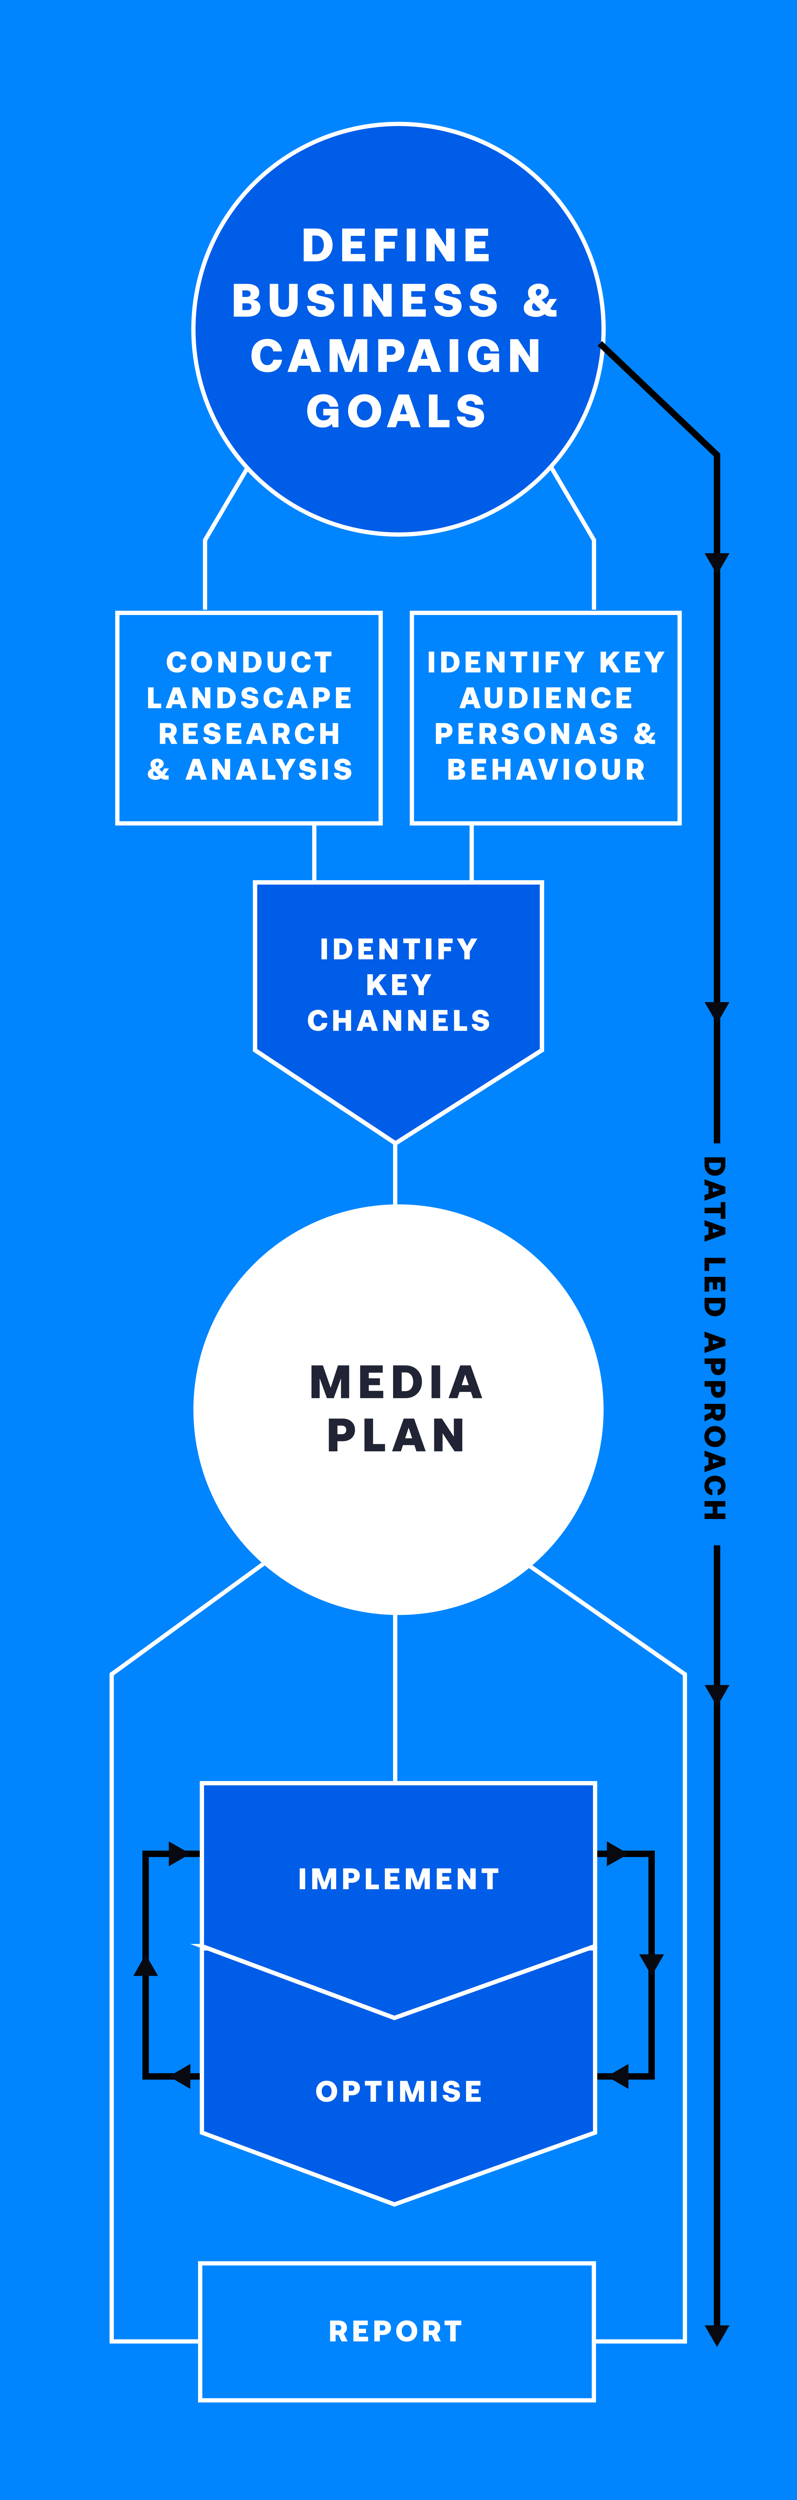 <?xml version="1.0" encoding="UTF-8"?> <svg xmlns="http://www.w3.org/2000/svg" viewBox="0 0 375 1175.12"><g id="backgrouns"><path id="BG" d="m0,0h375v1175.12H0V0Z" style="fill: #0085ff;"></path></g><g id="Mobile"><line x1="185.94" y1="536.23" x2="185.94" y2="838.17" style="fill: none; stroke: #fff; stroke-miterlimit: 10; stroke-width: 2px;"></line><line x1="221.93" y1="387.03" x2="221.93" y2="413.76" style="fill: none; stroke: #fff; stroke-miterlimit: 10; stroke-width: 2px;"></line><line x1="147.88" y1="387.03" x2="147.88" y2="413.76" style="fill: none; stroke: #fff; stroke-miterlimit: 10; stroke-width: 2px;"></line><g id="Path_24-4" data-name="Path 24-4"><path d="m120,493.63v-78.86h135v78.85l-68.91,43.81-66.09-43.8Z" style="fill: rgba(0, 68, 216, .6); stroke: #fff; stroke-miterlimit: 10; stroke-width: 2px;"></path><path d="m254,415.76H121v77.33l65.11,43.14,67.89-43.17v-77.3m2-2v80.4l-69.92,44.45-67.08-44.45v-80.4h137Z" style="fill: #fff;"></path></g><g><path d="m151.26,441.13h2.58v9.8h-2.58v-9.8Z" style="fill: #fff;"></path><path d="m157.13,441.13h3.68c.97,0,1.83.21,2.58.63s1.33,1,1.75,1.74c.42.74.62,1.58.62,2.53s-.21,1.78-.62,2.53-1,1.32-1.75,1.74-1.61.63-2.58.63h-3.68v-9.8Zm3.68,7.7c.74,0,1.31-.26,1.71-.77.41-.51.61-1.19.61-2.03s-.2-1.52-.61-2.03c-.41-.51-.98-.77-1.71-.77h-1.11v5.6h1.11Z" style="fill: #fff;"></path><path d="m168.65,441.13h6.76v2.18h-4.19v1.68h3.35v2.04h-3.35v1.71h4.34v2.18h-6.92v-9.8Z" style="fill: #fff;"></path><path d="m178.5,450.93v-9.8h2.34l3.57,5.42v-5.42h2.54v9.8h-2.34l-3.57-5.42v5.42h-2.54Z" style="fill: #fff;"></path><path d="m189.75,441.13h7.87v2.18h-2.65v7.62h-2.58v-7.62h-2.64v-2.18Z" style="fill: #fff;"></path><path d="m200.41,441.13h2.58v9.8h-2.58v-9.8Z" style="fill: #fff;"></path><path d="m206.28,441.13h6.68v2.18h-4.1v1.76h3.35v2.04h-3.35v3.81h-2.58v-9.8Z" style="fill: #fff;"></path><path d="m214.92,441.13h3.01l1.82,3.57,1.97-3.57h2.86l-3.54,6.16v3.64h-2.58v-3.64l-3.54-6.16Z" style="fill: #fff;"></path><path d="m172.86,457.94h2.58v3.78l3.37-3.78h3.12l-3.6,3.99,3.82,5.8h-3.11l-2.52-3.81-1.09,1.22v2.59h-2.58v-9.79Z" style="fill: #fff;"></path><path d="m184.51,457.93h6.76v2.18h-4.19v1.68h3.35v2.04h-3.35v1.71h4.34v2.18h-6.92v-9.8Z" style="fill: #fff;"></path><path d="m193.32,457.93h3.01l1.82,3.57,1.97-3.57h2.86l-3.54,6.16v3.64h-2.58v-3.64l-3.54-6.16Z" style="fill: #fff;"></path><path d="m145.46,476.99c.39-.75.95-1.33,1.69-1.74.73-.41,1.6-.62,2.6-.62.79,0,1.5.16,2.13.48.62.32,1.12.76,1.5,1.32.37.56.59,1.21.64,1.94h-2.58c-.09-.49-.3-.88-.62-1.17-.32-.29-.72-.44-1.21-.44-.66,0-1.18.26-1.55.78-.37.52-.55,1.21-.55,2.07s.19,1.55.55,2.07c.37.52.88.78,1.55.78.49,0,.89-.15,1.21-.44.32-.29.53-.68.62-1.17h2.58c-.05.73-.27,1.37-.64,1.94-.38.56-.87,1.01-1.5,1.32-.63.32-1.34.48-2.13.48-1,0-1.86-.21-2.6-.62-.73-.41-1.29-.99-1.69-1.74-.39-.75-.59-1.62-.59-2.63s.2-1.89.59-2.63Z" style="fill: #fff;"></path><path d="m156.78,474.73h2.58v3.77h3.26v-3.77h2.57v9.8h-2.57v-3.85h-3.26v3.85h-2.58v-9.8Z" style="fill: #fff;"></path><path d="m167.72,484.53l3.5-9.8h3.11l3.47,9.8h-2.77l-.62-1.86h-3.42l-.6,1.86h-2.67Zm3.93-3.89h2.09l-1.05-3.18-1.04,3.18Z" style="fill: #fff;"></path><path d="m180.32,484.53v-9.8h2.34l3.57,5.42v-5.42h2.53v9.8h-2.34l-3.57-5.42v5.42h-2.53Z" style="fill: #fff;"></path><path d="m192.05,484.53v-9.8h2.34l3.57,5.42v-5.42h2.53v9.8h-2.34l-3.57-5.42v5.42h-2.53Z" style="fill: #fff;"></path><path d="m203.78,474.73h6.76v2.18h-4.19v1.68h3.35v2.04h-3.35v1.71h4.34v2.18h-6.92v-9.8Z" style="fill: #fff;"></path><path d="m213.64,484.53v-9.8h2.58v7.62h3.58v2.18h-6.16Z" style="fill: #fff;"></path><path d="m224.5,481.35c.03.38.19.69.49.93.3.24.71.36,1.22.36.41,0,.74-.08.99-.24s.38-.39.38-.7c0-.2-.07-.35-.21-.46-.14-.11-.36-.21-.65-.29-.29-.08-.78-.19-1.45-.33-.65-.14-1.2-.31-1.62-.5s-.78-.48-1.04-.87c-.26-.39-.39-.9-.39-1.55,0-.58.17-1.1.5-1.57.33-.47.79-.83,1.37-1.1.58-.27,1.23-.4,1.95-.4s1.4.14,1.99.41c.59.27,1.06.65,1.4,1.13.34.48.51,1.02.51,1.6h-2.51c-.03-.35-.16-.62-.41-.83-.24-.21-.57-.31-.99-.31-.37,0-.66.07-.89.22s-.34.37-.34.66c0,.2.07.35.2.46.13.11.35.2.64.28.29.08.76.18,1.41.31.66.13,1.21.29,1.65.48.44.19.79.47,1.06.84.27.37.4.87.4,1.5s-.17,1.16-.52,1.65-.82.88-1.44,1.16c-.61.28-1.29.42-2.05.42s-1.49-.14-2.13-.43c-.63-.29-1.13-.69-1.5-1.19-.37-.5-.55-1.07-.55-1.69l2.51.06Z" style="fill: #fff;"></path></g><g><g id="Component_15_7" data-name="Component 15 7"><g id="Ellipse_1" data-name="Ellipse 1"><g><circle cx="187.5" cy="154.75" r="96.5" style="fill: #0044d8; opacity: .6;"></circle><circle cx="187.5" cy="154.75" r="96.5" style="fill: none; stroke: #fff; stroke-miterlimit: 10; stroke-width: 2px;"></circle></g></g></g><g><path d="m142.9,107.43h5.79c1.53,0,2.88.33,4.06.99,1.18.66,2.1,1.57,2.75,2.74s.98,2.49.98,3.97-.33,2.81-.98,3.97-1.57,2.08-2.75,2.74c-1.18.66-2.53.99-4.06.99h-5.79v-15.4Zm5.79,12.1c1.16,0,2.06-.4,2.7-1.21.64-.81.96-1.87.96-3.19s-.32-2.38-.96-3.19c-.64-.81-1.54-1.21-2.7-1.21h-1.74v8.8h1.74Z" style="fill: #fff;"></path><path d="m161,107.43h10.63v3.43h-6.58v2.64h5.26v3.21h-5.26v2.68h6.82v3.43h-10.87v-15.4Z" style="fill: #fff;"></path><path d="m176.49,107.43h10.49v3.43h-6.45v2.77h5.26v3.21h-5.26v5.98h-4.05v-15.4Z" style="fill: #fff;"></path><path d="m191.38,107.43h4.05v15.4h-4.05v-15.4Z" style="fill: #fff;"></path><path d="m200.6,122.83v-15.4h3.67l5.61,8.51v-8.51h3.98v15.4h-3.67l-5.61-8.51v8.51h-3.98Z" style="fill: #fff;"></path><path d="m219.04,107.43h10.63v3.43h-6.58v2.64h5.26v3.21h-5.26v2.68h6.82v3.43h-10.87v-15.4Z" style="fill: #fff;"></path><path d="m116.09,133.43c1.86,0,3.31.35,4.35,1.06,1.03.7,1.55,1.71,1.55,3.01,0,.98-.28,1.76-.84,2.34-.56.58-1.33.94-2.33,1.09,1.17.13,2.08.49,2.72,1.07.64.58.96,1.4.96,2.45,0,1.35-.53,2.42-1.59,3.2-1.06.78-2.56,1.18-4.48,1.18h-6.42v-15.4h6.09Zm-2.05,6.14h2.11c.56,0,.99-.14,1.31-.42.32-.28.47-.65.47-1.12s-.16-.84-.47-1.12-.75-.42-1.31-.42h-2.11v3.08Zm0,6.18h2.42c.59,0,1.04-.14,1.38-.42.33-.28.5-.67.5-1.17s-.17-.89-.5-1.17c-.33-.28-.79-.42-1.38-.42h-2.42v3.17Z" style="fill: #fff;"></path><path d="m130.94,133.43v8.93c0,1.06.2,1.85.59,2.39.4.54,1.04.8,1.94.8s1.54-.27,1.94-.8c.4-.54.59-1.33.59-2.39v-8.93h4.05v8.71c0,2.2-.56,3.89-1.68,5.06s-2.75,1.76-4.9,1.76-3.77-.59-4.89-1.76-1.68-2.86-1.68-5.06v-8.71h4.05Z" style="fill: #fff;"></path><path d="m148.43,143.84c.04.6.3,1.09.77,1.46.47.37,1.11.56,1.91.56.65,0,1.17-.12,1.56-.37.4-.25.59-.62.59-1.1,0-.31-.11-.55-.33-.73-.22-.18-.56-.33-1.02-.45-.46-.12-1.22-.3-2.28-.52-1.03-.22-1.88-.48-2.55-.78-.67-.3-1.22-.76-1.63-1.36-.41-.61-.62-1.42-.62-2.43,0-.91.26-1.73.78-2.46.52-.73,1.24-1.31,2.16-1.73.92-.42,1.94-.63,3.07-.63s2.2.21,3.13.64c.93.43,1.66,1.02,2.2,1.77.54.76.8,1.6.8,2.52h-3.94c-.04-.54-.26-.98-.64-1.31-.38-.33-.9-.5-1.56-.5-.57,0-1.04.12-1.4.35-.36.23-.54.58-.54,1.03,0,.31.11.55.32.71.21.17.55.32,1,.44.45.12,1.2.29,2.22.5,1.04.21,1.91.46,2.6.75.69.29,1.24.73,1.66,1.32.42.59.63,1.37.63,2.35s-.27,1.82-.81,2.6-1.29,1.39-2.25,1.83c-.96.44-2.04.66-3.22.66s-2.35-.23-3.34-.68-1.78-1.08-2.35-1.87-.86-1.68-.86-2.66l3.94.09Z" style="fill: #fff;"></path><path d="m161.81,133.43h4.05v15.4h-4.05v-15.4Z" style="fill: #fff;"></path><path d="m171.02,148.83v-15.4h3.67l5.61,8.51v-8.51h3.98v15.4h-3.67l-5.61-8.51v8.51h-3.98Z" style="fill: #fff;"></path><path d="m189.46,133.43h10.63v3.43h-6.58v2.64h5.26v3.21h-5.26v2.68h6.82v3.43h-10.87v-15.4Z" style="fill: #fff;"></path><path d="m208.27,143.84c.04.6.3,1.09.77,1.46.47.37,1.11.56,1.91.56.65,0,1.17-.12,1.56-.37.4-.25.59-.62.59-1.1,0-.31-.11-.55-.33-.73-.22-.18-.56-.33-1.02-.45-.46-.12-1.22-.3-2.28-.52-1.03-.22-1.88-.48-2.55-.78-.67-.3-1.22-.76-1.63-1.36-.41-.61-.62-1.42-.62-2.43,0-.91.26-1.73.78-2.46.52-.73,1.24-1.31,2.16-1.73.92-.42,1.94-.63,3.07-.63s2.2.21,3.13.64c.93.43,1.66,1.02,2.2,1.77.54.76.8,1.6.8,2.52h-3.94c-.04-.54-.26-.98-.64-1.31-.38-.33-.9-.5-1.56-.5-.57,0-1.04.12-1.4.35-.36.23-.54.58-.54,1.03,0,.31.11.55.32.71.21.17.55.32,1,.44.45.12,1.2.29,2.22.5,1.04.21,1.91.46,2.6.75.69.29,1.24.73,1.66,1.32.42.59.63,1.37.63,2.35s-.27,1.82-.81,2.6-1.29,1.39-2.25,1.83c-.96.44-2.04.66-3.22.66s-2.35-.23-3.34-.68-1.78-1.08-2.35-1.87-.86-1.68-.86-2.66l3.94.09Z" style="fill: #fff;"></path><path d="m224.86,143.84c.04.6.3,1.09.77,1.46.47.37,1.11.56,1.91.56.65,0,1.17-.12,1.56-.37.4-.25.59-.62.59-1.1,0-.31-.11-.55-.33-.73-.22-.18-.56-.33-1.02-.45-.46-.12-1.22-.3-2.28-.52-1.03-.22-1.88-.48-2.55-.78-.67-.3-1.22-.76-1.63-1.36-.41-.61-.62-1.42-.62-2.43,0-.91.26-1.73.78-2.46.52-.73,1.24-1.31,2.16-1.73.92-.42,1.94-.63,3.07-.63s2.2.21,3.13.64c.93.43,1.66,1.02,2.2,1.77.54.76.8,1.6.8,2.52h-3.94c-.04-.54-.26-.98-.64-1.31-.38-.33-.9-.5-1.56-.5-.57,0-1.04.12-1.4.35-.36.23-.54.58-.54,1.03,0,.31.11.55.32.71.21.17.55.32,1,.44.45.12,1.2.29,2.22.5,1.04.21,1.91.46,2.6.75.69.29,1.24.73,1.66,1.32.42.59.63,1.37.63,2.35s-.27,1.82-.81,2.6-1.29,1.39-2.25,1.83c-.96.44-2.04.66-3.22.66s-2.35-.23-3.34-.68-1.78-1.08-2.35-1.87-.86-1.68-.86-2.66l3.94.09Z" style="fill: #fff;"></path><path d="m259.65,145.68c.14.04.32.07.54.07h1.63v3.08h-2.24c-.67,0-1.28-.09-1.83-.26-.54-.18-1.03-.48-1.47-.92-.63.45-1.26.79-1.89,1-.63.21-1.33.32-2.11.32-1.73,0-3.14-.36-4.22-1.08-1.09-.72-1.63-1.77-1.63-3.15,0-.78.23-1.53.69-2.27s1.26-1.37,2.39-1.91c-.44-.57-.73-1.07-.86-1.5-.13-.43-.2-.98-.2-1.65,0-.78.21-1.48.64-2.1.42-.62,1.03-1.11,1.8-1.47.78-.36,1.66-.54,2.64-.54.85,0,1.63.16,2.34.48.71.32,1.28.77,1.69,1.34.42.57.63,1.22.63,1.94,0,.79-.24,1.49-.71,2.1-.48.61-1.35,1.19-2.63,1.75l.15.18,1.98,2.02,1.61-2.6h3.48l-3.15,4.58.31.31c.15.15.29.24.43.29Zm-8.73-.03c.39.32.93.47,1.62.47s1.27-.15,1.83-.44l-3.21-3.32c-.54.47-.81,1.11-.81,1.91,0,.6.19,1.06.58,1.38Zm1.56-9.4c-.26.28-.38.63-.38,1.06,0,.35.07.66.2.92s.36.56.68.9c.62-.29,1.06-.6,1.32-.91.26-.31.4-.67.4-1.07s-.12-.71-.35-.96c-.24-.24-.54-.36-.9-.36s-.7.14-.96.42Z" style="fill: #fff;"></path><path d="m119.23,162.99c.62-1.17,1.5-2.08,2.65-2.73,1.15-.65,2.51-.97,4.08-.97,1.25,0,2.36.25,3.34.75.98.5,1.77,1.19,2.35,2.08.59.89.92,1.9,1.01,3.05h-4.05c-.15-.76-.47-1.38-.98-1.84s-1.14-.69-1.9-.69c-1.04,0-1.85.41-2.43,1.23-.58.82-.87,1.91-.87,3.26s.29,2.44.87,3.26c.58.82,1.39,1.23,2.43,1.23.76,0,1.4-.23,1.9-.69.51-.46.83-1.07.98-1.84h4.05c-.09,1.14-.43,2.16-1.01,3.05s-1.37,1.58-2.35,2.08c-.98.5-2.1.75-3.34.75-1.57,0-2.93-.32-4.08-.97-1.15-.65-2.04-1.55-2.65-2.73s-.92-2.55-.92-4.14.31-2.96.92-4.14Z" style="fill: #fff;"></path><path d="m135.27,174.83l5.5-15.4h4.88l5.46,15.4h-4.36l-.97-2.93h-5.37l-.95,2.93h-4.2Zm6.18-6.12h3.28l-1.65-4.99-1.63,4.99Z" style="fill: #fff;"></path><path d="m155.07,159.43h5.37l3.65,10.52,3.45-10.52h5.26v15.4h-3.85v-9.33l-3.41,9.33h-3.21l-3.41-9.33v9.33h-3.85v-15.4Z" style="fill: #fff;"></path><path d="m184.44,159.43c1.16,0,2.18.22,3.06.66.88.44,1.56,1.06,2.05,1.86.48.8.73,1.73.73,2.8s-.24,2.01-.73,2.81c-.48.8-1.17,1.42-2.05,1.86s-1.9.66-3.06.66h-2.42v4.75h-4.05v-15.4h6.47Zm-2.42,7.35h2.05c.65,0,1.16-.18,1.53-.54s.56-.85.56-1.49-.19-1.13-.56-1.48-.88-.54-1.53-.54h-2.05v4.05Z" style="fill: #fff;"></path><path d="m191.77,174.83l5.5-15.4h4.88l5.46,15.4h-4.36l-.97-2.93h-5.37l-.95,2.93h-4.2Zm6.18-6.12h3.28l-1.65-4.99-1.63,4.99Z" style="fill: #fff;"></path><path d="m211.57,159.43h4.05v15.4h-4.05v-15.4Z" style="fill: #fff;"></path><path d="m221.08,162.99c.62-1.17,1.52-2.08,2.7-2.73,1.17-.65,2.56-.97,4.16-.97,1.28,0,2.42.25,3.42.75,1,.5,1.8,1.19,2.4,2.08.59.89.94,1.9,1.04,3.05h-3.98c-.16-.76-.5-1.38-1.01-1.84-.51-.46-1.17-.69-1.98-.69-1.1,0-1.97.41-2.6,1.24-.63.83-.95,1.91-.95,3.24s.31,2.45.93,3.27c.62.81,1.51,1.22,2.65,1.22.72,0,1.39-.18,2.01-.55.62-.37,1.04-.97,1.27-1.8v-.02h-3.41v-3.08h7.13v8.67h-2.68l-.44-1.63c-.46.56-1.04.99-1.75,1.3-.71.31-1.54.46-2.47.46-1.47,0-2.76-.32-3.87-.97-1.12-.65-1.98-1.56-2.58-2.74-.61-1.18-.91-2.56-.91-4.12s.31-2.96.93-4.14Z" style="fill: #fff;"></path><path d="m240.04,174.83v-15.4h3.67l5.61,8.51v-8.51h3.98v15.4h-3.67l-5.61-8.51v8.51h-3.98Z" style="fill: #fff;"></path><path d="m145.46,188.99c.62-1.17,1.52-2.08,2.7-2.73,1.17-.65,2.56-.97,4.16-.97,1.28,0,2.42.25,3.42.75,1,.5,1.8,1.19,2.4,2.08.59.89.94,1.9,1.04,3.05h-3.98c-.16-.76-.5-1.38-1.01-1.84-.51-.46-1.17-.69-1.98-.69-1.1,0-1.97.41-2.6,1.24-.63.83-.95,1.91-.95,3.24s.31,2.45.93,3.27c.62.81,1.51,1.22,2.65,1.22.72,0,1.39-.18,2.01-.55.62-.37,1.04-.97,1.27-1.8v-.02h-3.41v-3.08h7.13v8.67h-2.68l-.44-1.63c-.46.56-1.04.99-1.75,1.3-.71.31-1.54.46-2.47.46-1.47,0-2.76-.32-3.87-.97-1.12-.65-1.98-1.56-2.58-2.74-.61-1.18-.91-2.56-.91-4.12s.31-2.96.93-4.14Z" style="fill: #fff;"></path><path d="m178.37,197.13c-.65,1.19-1.57,2.12-2.75,2.8s-2.53,1.02-4.06,1.02-2.88-.34-4.06-1.02-2.1-1.62-2.75-2.8-.98-2.52-.98-4,.33-2.82.98-4,1.57-2.12,2.75-2.8c1.18-.68,2.53-1.02,4.06-1.02s2.88.34,4.06,1.02c1.18.68,2.1,1.62,2.75,2.8s.98,2.52.98,4-.33,2.82-.98,4Zm-9.46-.78c.67.84,1.55,1.27,2.65,1.27s1.98-.42,2.65-1.27c.67-.84,1-1.92,1-3.22s-.33-2.38-1-3.22-1.55-1.27-2.65-1.27-1.98.42-2.65,1.27c-.67.84-1,1.92-1,3.22s.33,2.38,1,3.22Z" style="fill: #fff;"></path><path d="m182.01,200.83l5.5-15.4h4.88l5.46,15.4h-4.36l-.97-2.93h-5.37l-.95,2.93h-4.2Zm6.18-6.12h3.28l-1.65-4.99-1.63,4.99Z" style="fill: #fff;"></path><path d="m201.81,200.83v-15.4h4.05v11.97h5.63v3.43h-9.68Z" style="fill: #fff;"></path><path d="m218.88,195.84c.04.6.3,1.09.77,1.46.47.37,1.11.56,1.91.56.65,0,1.17-.12,1.56-.37.4-.25.59-.62.59-1.1,0-.31-.11-.55-.33-.73-.22-.18-.56-.33-1.02-.45-.46-.12-1.22-.3-2.28-.52-1.03-.22-1.88-.48-2.55-.78-.67-.3-1.22-.76-1.63-1.36-.41-.61-.62-1.42-.62-2.43,0-.91.26-1.73.78-2.46.52-.73,1.24-1.31,2.16-1.73.92-.42,1.94-.63,3.07-.63s2.2.21,3.13.64c.93.43,1.66,1.02,2.2,1.77.54.76.8,1.6.8,2.52h-3.94c-.04-.54-.26-.98-.64-1.31-.38-.33-.9-.5-1.56-.5-.57,0-1.04.12-1.4.35-.36.23-.54.58-.54,1.03,0,.31.11.55.32.71.21.17.55.32,1,.44.45.12,1.2.29,2.22.5,1.04.21,1.91.46,2.6.75.69.29,1.24.73,1.66,1.32.42.59.63,1.37.63,2.35s-.27,1.82-.81,2.6-1.29,1.39-2.25,1.83c-.96.44-2.04.66-3.22.66s-2.35-.23-3.34-.68-1.78-1.08-2.35-1.87-.86-1.68-.86-2.66l3.94.09Z" style="fill: #fff;"></path></g></g><g><circle id="Ellipse_9-2" data-name="Ellipse 9-2" cx="187.5" cy="662.61" r="96.5" style="fill: #fff;"></circle><g><path d="m146.56,641.79h5.37l3.65,10.52,3.45-10.52h5.26v15.4h-3.85v-9.33l-3.41,9.33h-3.21l-3.41-9.33v9.33h-3.85v-15.4Z" style="fill: #212434;"></path><path d="m169.46,641.79h10.63v3.43h-6.58v2.64h5.26v3.21h-5.26v2.68h6.82v3.43h-10.87v-15.4Z" style="fill: #212434;"></path><path d="m184.95,641.79h5.79c1.53,0,2.88.33,4.06.99,1.18.66,2.1,1.57,2.75,2.74s.98,2.49.98,3.97-.33,2.81-.98,3.97-1.57,2.08-2.75,2.74c-1.18.66-2.53.99-4.06.99h-5.79v-15.4Zm5.79,12.1c1.16,0,2.06-.4,2.7-1.21.64-.81.96-1.87.96-3.19s-.32-2.38-.96-3.19c-.64-.81-1.54-1.21-2.7-1.21h-1.74v8.8h1.74Z" style="fill: #212434;"></path><path d="m203.05,641.79h4.05v15.4h-4.05v-15.4Z" style="fill: #212434;"></path><path d="m211.06,657.19l5.5-15.4h4.88l5.46,15.4h-4.36l-.97-2.93h-5.37l-.95,2.93h-4.2Zm6.18-6.12h3.28l-1.65-4.99-1.63,4.99Z" style="fill: #212434;"></path><path d="m161.19,666.79c1.16,0,2.18.22,3.06.66.88.44,1.56,1.06,2.05,1.86.48.8.73,1.73.73,2.8s-.24,2.01-.73,2.81c-.48.8-1.17,1.42-2.05,1.86s-1.9.66-3.06.66h-2.42v4.75h-4.05v-15.4h6.47Zm-2.42,7.35h2.05c.65,0,1.16-.18,1.53-.54s.56-.85.56-1.49-.19-1.13-.56-1.48-.88-.54-1.53-.54h-2.05v4.05Z" style="fill: #212434;"></path><path d="m171.48,682.19v-15.4h4.05v11.97h5.63v3.43h-9.68Z" style="fill: #212434;"></path><path d="m184.46,682.19l5.5-15.4h4.88l5.46,15.4h-4.36l-.97-2.93h-5.37l-.95,2.93h-4.2Zm6.18-6.12h3.28l-1.65-4.99-1.63,4.99Z" style="fill: #212434;"></path><path d="m204.26,682.19v-15.4h3.67l5.61,8.51v-8.51h3.98v15.4h-3.67l-5.61-8.51v8.51h-3.98Z" style="fill: #212434;"></path></g></g><g><g><g id="Rectangle_45" data-name="Rectangle 45"><rect x="54.83" y="286.57" width="124.65" height="101.95" style="fill: none;"></rect><rect x="55.21" y="288.07" width="123.89" height="98.95" style="fill: none; stroke: #fff; stroke-width: 2px;"></rect></g><g><path d="m79.05,308.55c.39-.75.95-1.33,1.69-1.74.73-.41,1.6-.62,2.6-.62.79,0,1.5.16,2.13.48.62.32,1.12.76,1.5,1.32.37.56.59,1.21.64,1.94h-2.58c-.09-.49-.3-.88-.62-1.17-.32-.29-.73-.44-1.21-.44-.66,0-1.18.26-1.55.78-.37.52-.55,1.21-.55,2.07s.18,1.55.55,2.07c.37.52.88.78,1.55.78.49,0,.89-.15,1.21-.44.32-.29.53-.68.62-1.17h2.58c-.06.73-.27,1.37-.64,1.94-.37.56-.87,1.01-1.5,1.32-.63.32-1.33.48-2.13.48-1,0-1.86-.21-2.6-.62-.73-.41-1.29-.99-1.69-1.74-.39-.75-.59-1.62-.59-2.63s.2-1.89.59-2.63Z" style="fill: #fff;"></path><path d="m99.19,313.73c-.42.76-1,1.35-1.75,1.79-.75.43-1.61.65-2.58.65s-1.83-.22-2.58-.65c-.75-.43-1.33-1.03-1.75-1.79-.42-.76-.62-1.6-.62-2.55s.21-1.79.62-2.55c.42-.76,1-1.35,1.75-1.78.75-.43,1.61-.65,2.58-.65s1.83.22,2.58.65c.75.43,1.33,1.03,1.75,1.78.42.76.62,1.61.62,2.55s-.21,1.79-.62,2.55Zm-6.02-.5c.42.54.99.81,1.69.81s1.26-.27,1.69-.81c.42-.54.64-1.22.64-2.05s-.21-1.51-.64-2.05c-.42-.54-.99-.8-1.69-.8s-1.26.27-1.69.8c-.42.54-.64,1.22-.64,2.05s.21,1.51.64,2.05Z" style="fill: #fff;"></path><path d="m102.69,316.08v-9.8h2.34l3.57,5.42v-5.42h2.53v9.8h-2.34l-3.57-5.42v5.42h-2.53Z" style="fill: #fff;"></path><path d="m114.43,306.28h3.68c.97,0,1.83.21,2.58.63.75.42,1.33,1,1.75,1.74.42.74.62,1.58.62,2.53s-.21,1.78-.62,2.53c-.42.74-1,1.32-1.75,1.74-.75.42-1.61.63-2.58.63h-3.68v-9.8Zm3.68,7.7c.74,0,1.31-.26,1.71-.77.41-.51.61-1.19.61-2.03s-.2-1.52-.61-2.03c-.41-.51-.98-.77-1.71-.77h-1.11v5.6h1.11Z" style="fill: #fff;"></path><path d="m128.45,306.28v5.68c0,.67.13,1.18.38,1.52.25.34.66.51,1.23.51s.98-.17,1.23-.51c.25-.34.38-.85.38-1.52v-5.68h2.58v5.54c0,1.4-.36,2.47-1.07,3.22-.71.75-1.75,1.12-3.12,1.12s-2.4-.37-3.11-1.12c-.71-.75-1.07-1.82-1.07-3.22v-5.54h2.58Z" style="fill: #fff;"></path><path d="m137.65,308.55c.39-.75.95-1.33,1.69-1.74.73-.41,1.6-.62,2.6-.62.79,0,1.5.16,2.13.48.62.32,1.12.76,1.5,1.32.37.56.59,1.21.64,1.94h-2.58c-.09-.49-.3-.88-.62-1.17-.32-.29-.73-.44-1.21-.44-.66,0-1.18.26-1.55.78-.37.52-.55,1.21-.55,2.07s.18,1.55.55,2.07c.37.52.88.78,1.55.78.49,0,.89-.15,1.21-.44.32-.29.53-.68.62-1.17h2.58c-.06.73-.27,1.37-.64,1.94-.37.56-.87,1.01-1.5,1.32-.63.32-1.33.48-2.13.48-1,0-1.86-.21-2.6-.62-.73-.41-1.29-.99-1.69-1.74-.39-.75-.59-1.62-.59-2.63s.2-1.89.59-2.63Z" style="fill: #fff;"></path><path d="m148.07,306.28h7.87v2.18h-2.65v7.62h-2.58v-7.62h-2.65v-2.18Z" style="fill: #fff;"></path><path d="m69.68,332.88v-9.8h2.58v7.62h3.58v2.18h-6.16Z" style="fill: #fff;"></path><path d="m77.94,332.88l3.5-9.8h3.11l3.47,9.8h-2.77l-.62-1.86h-3.42l-.6,1.86h-2.67Zm3.93-3.89h2.09l-1.05-3.18-1.04,3.18Z" style="fill: #fff;"></path><path d="m90.54,332.88v-9.8h2.34l3.57,5.42v-5.42h2.53v9.8h-2.34l-3.57-5.42v5.42h-2.53Z" style="fill: #fff;"></path><path d="m102.27,323.08h3.68c.97,0,1.83.21,2.58.63.75.42,1.33,1,1.75,1.74.42.74.62,1.58.62,2.53s-.21,1.78-.62,2.53c-.42.74-1,1.32-1.75,1.74-.75.42-1.61.63-2.58.63h-3.68v-9.8Zm3.68,7.7c.74,0,1.31-.26,1.71-.77.41-.51.61-1.19.61-2.03s-.2-1.52-.61-2.03c-.41-.51-.98-.77-1.71-.77h-1.11v5.6h1.11Z" style="fill: #fff;"></path><path d="m115.9,329.7c.03.38.19.69.49.93.3.24.7.36,1.22.36.41,0,.74-.08.99-.24s.38-.39.38-.7c0-.2-.07-.35-.21-.46s-.36-.21-.65-.29c-.29-.08-.78-.19-1.45-.33-.65-.14-1.2-.31-1.62-.5-.43-.19-.78-.48-1.04-.87-.26-.39-.39-.9-.39-1.55,0-.58.17-1.1.5-1.57.33-.47.79-.83,1.37-1.1.58-.27,1.23-.4,1.95-.4s1.4.14,2,.41c.59.27,1.06.65,1.4,1.13.34.48.51,1.02.51,1.6h-2.51c-.03-.35-.16-.62-.41-.83-.24-.21-.57-.31-.99-.31-.36,0-.66.07-.89.22s-.34.37-.34.66c0,.2.07.35.2.46.14.11.35.2.64.28.29.08.76.18,1.41.31.66.13,1.21.29,1.65.48.44.19.79.47,1.06.84.27.37.4.87.4,1.5s-.17,1.16-.52,1.65c-.35.49-.82.88-1.44,1.16-.61.28-1.29.42-2.05.42s-1.49-.14-2.13-.43c-.63-.29-1.13-.69-1.5-1.19s-.55-1.07-.55-1.69l2.51.06Z" style="fill: #fff;"></path><path d="m124.6,325.35c.39-.75.95-1.33,1.69-1.74.73-.41,1.6-.62,2.6-.62.79,0,1.5.16,2.13.48.62.32,1.12.76,1.5,1.32.37.56.59,1.21.64,1.94h-2.58c-.09-.49-.3-.88-.62-1.17-.32-.29-.73-.44-1.21-.44-.66,0-1.18.26-1.55.78-.37.52-.55,1.21-.55,2.07s.18,1.55.55,2.07c.37.52.88.78,1.55.78.49,0,.89-.15,1.21-.44.32-.29.53-.68.62-1.17h2.58c-.06.73-.27,1.37-.64,1.94-.37.56-.87,1.01-1.5,1.32-.63.32-1.33.48-2.13.48-1,0-1.86-.21-2.6-.62-.73-.41-1.29-.99-1.69-1.74-.39-.75-.59-1.62-.59-2.63s.2-1.89.59-2.63Z" style="fill: #fff;"></path><path d="m134.8,332.88l3.5-9.8h3.11l3.47,9.8h-2.77l-.62-1.86h-3.42l-.6,1.86h-2.67Zm3.93-3.89h2.09l-1.05-3.18-1.04,3.18Z" style="fill: #fff;"></path><path d="m151.52,323.08c.74,0,1.39.14,1.95.42.56.28.99.67,1.3,1.18.31.51.46,1.1.46,1.78s-.15,1.28-.46,1.79c-.31.51-.74.9-1.3,1.18-.56.28-1.21.42-1.95.42h-1.54v3.02h-2.58v-9.8h4.12Zm-1.54,4.68h1.3c.41,0,.73-.11.97-.34.24-.23.36-.54.36-.95s-.12-.72-.36-.94-.56-.34-.97-.34h-1.3v2.58Z" style="fill: #fff;"></path><path d="m158.07,323.08h6.76v2.18h-4.19v1.68h3.35v2.04h-3.35v1.71h4.34v2.18h-6.92v-9.8Z" style="fill: #fff;"></path><path d="m79.35,339.88c.75,0,1.4.14,1.97.42.57.28,1.01.67,1.33,1.18s.48,1.1.48,1.78c0,.59-.13,1.12-.39,1.6-.26.48-.62.86-1.06,1.16l1.78,3.65h-2.83l-1.44-3.02h-1.39v3.02h-2.58v-9.8h4.13Zm-1.55,4.68h1.34c.42,0,.75-.11.99-.34.24-.23.36-.54.36-.95s-.12-.72-.36-.94c-.24-.23-.57-.34-.99-.34h-1.34v2.58Z" style="fill: #fff;"></path><path d="m86.18,339.88h6.76v2.18h-4.19v1.68h3.35v2.04h-3.35v1.71h4.34v2.18h-6.92v-9.8Z" style="fill: #fff;"></path><path d="m98.15,346.5c.03.38.19.69.49.93.3.24.7.36,1.22.36.41,0,.74-.08.99-.24s.38-.39.38-.7c0-.2-.07-.35-.21-.46s-.36-.21-.65-.29c-.29-.08-.78-.19-1.45-.33-.65-.14-1.2-.31-1.62-.5-.43-.19-.78-.48-1.04-.87-.26-.39-.39-.9-.39-1.55,0-.58.17-1.1.5-1.57.33-.47.79-.83,1.37-1.1.58-.27,1.23-.4,1.95-.4s1.4.14,2,.41c.59.27,1.06.65,1.4,1.13.34.48.51,1.02.51,1.6h-2.51c-.03-.35-.16-.62-.41-.83-.24-.21-.57-.31-.99-.31-.36,0-.66.07-.89.22s-.34.37-.34.66c0,.2.07.35.2.46.14.11.35.2.64.28.29.08.76.18,1.41.31.66.13,1.21.29,1.65.48.44.19.79.47,1.06.84.27.37.4.87.4,1.5s-.17,1.16-.52,1.65c-.35.49-.82.88-1.44,1.16-.61.28-1.29.42-2.05.42s-1.49-.14-2.13-.43c-.63-.29-1.13-.69-1.5-1.19s-.55-1.07-.55-1.69l2.51.06Z" style="fill: #fff;"></path><path d="m106.66,339.88h6.76v2.18h-4.19v1.68h3.35v2.04h-3.35v1.71h4.34v2.18h-6.92v-9.8Z" style="fill: #fff;"></path><path d="m115.75,349.68l3.5-9.8h3.11l3.47,9.8h-2.77l-.62-1.86h-3.42l-.6,1.86h-2.67Zm3.93-3.89h2.09l-1.05-3.18-1.04,3.18Z" style="fill: #fff;"></path><path d="m132.48,339.88c.75,0,1.4.14,1.97.42.57.28,1.01.67,1.33,1.18s.48,1.1.48,1.78c0,.59-.13,1.12-.39,1.6-.26.48-.62.86-1.06,1.16l1.78,3.65h-2.83l-1.44-3.02h-1.39v3.02h-2.58v-9.8h4.13Zm-1.55,4.68h1.34c.42,0,.75-.11.99-.34.24-.23.36-.54.36-.95s-.12-.72-.36-.94c-.24-.23-.57-.34-.99-.34h-1.34v2.58Z" style="fill: #fff;"></path><path d="m139.35,342.15c.39-.75.95-1.33,1.69-1.74.73-.41,1.6-.62,2.6-.62.79,0,1.5.16,2.13.48.62.32,1.12.76,1.5,1.32.37.56.59,1.21.64,1.94h-2.58c-.09-.49-.3-.88-.62-1.17-.32-.29-.73-.44-1.21-.44-.66,0-1.18.26-1.55.78-.37.52-.55,1.21-.55,2.07s.18,1.55.55,2.07c.37.52.88.78,1.55.78.49,0,.89-.15,1.21-.44.32-.29.53-.68.62-1.17h2.58c-.06.73-.27,1.37-.64,1.94-.37.56-.87,1.01-1.5,1.32-.63.32-1.33.48-2.13.48-1,0-1.86-.21-2.6-.62-.73-.41-1.29-.99-1.69-1.74-.39-.75-.59-1.62-.59-2.63s.2-1.89.59-2.63Z" style="fill: #fff;"></path><path d="m150.68,339.88h2.58v3.77h3.26v-3.77h2.58v9.8h-2.58v-3.85h-3.26v3.85h-2.58v-9.8Z" style="fill: #fff;"></path><path d="m77.96,364.48c.09.03.2.04.34.04h1.04v1.96h-1.43c-.43,0-.82-.06-1.16-.17-.35-.11-.66-.31-.94-.59-.4.29-.8.5-1.2.64s-.85.2-1.34.2c-1.1,0-2-.23-2.69-.69-.69-.46-1.04-1.12-1.04-2,0-.49.15-.98.44-1.44s.8-.87,1.52-1.22c-.28-.36-.46-.68-.55-.95-.08-.27-.13-.62-.13-1.05,0-.49.13-.94.41-1.34.27-.4.65-.71,1.15-.94.5-.23,1.05-.34,1.68-.34.54,0,1.04.1,1.49.31.45.21.81.49,1.08.85.27.36.4.77.4,1.23,0,.5-.15.95-.46,1.34-.3.39-.86.76-1.67,1.11l.1.11,1.26,1.29,1.02-1.65h2.21l-2,2.91.2.2c.09.09.18.15.27.18Zm-5.56-.02c.25.2.59.3,1.03.3s.81-.09,1.16-.28l-2.04-2.11c-.35.3-.52.71-.52,1.22,0,.38.12.67.37.88Zm.99-5.98c-.16.18-.24.4-.24.67,0,.22.04.42.13.59s.23.36.43.57c.39-.19.67-.38.84-.58s.25-.43.25-.68-.07-.46-.22-.61-.34-.23-.57-.23-.45.09-.61.27Z" style="fill: #fff;"></path><path d="m87.25,366.48l3.5-9.8h3.11l3.47,9.8h-2.77l-.62-1.86h-3.42l-.6,1.86h-2.67Zm3.93-3.89h2.09l-1.05-3.18-1.04,3.18Z" style="fill: #fff;"></path><path d="m99.85,366.48v-9.8h2.34l3.57,5.42v-5.42h2.53v9.8h-2.34l-3.57-5.42v5.42h-2.53Z" style="fill: #fff;"></path><path d="m110.81,366.48l3.5-9.8h3.11l3.47,9.8h-2.77l-.62-1.86h-3.42l-.6,1.86h-2.67Zm3.93-3.89h2.09l-1.05-3.18-1.04,3.18Z" style="fill: #fff;"></path><path d="m123.41,366.48v-9.8h2.58v7.62h3.58v2.18h-6.16Z" style="fill: #fff;"></path><path d="m129.57,356.68h3.01l1.82,3.57,1.97-3.57h2.86l-3.54,6.16v3.64h-2.58v-3.64l-3.54-6.16Z" style="fill: #fff;"></path><path d="m143.16,363.3c.03.38.19.69.49.93.3.24.7.36,1.22.36.41,0,.74-.08.99-.24s.38-.39.38-.7c0-.2-.07-.35-.21-.46s-.36-.21-.65-.29c-.29-.08-.78-.19-1.45-.33-.65-.14-1.2-.31-1.62-.5-.43-.19-.78-.48-1.04-.87-.26-.39-.39-.9-.39-1.55,0-.58.17-1.1.5-1.57.33-.47.79-.83,1.37-1.1.58-.27,1.23-.4,1.95-.4s1.4.14,2,.41c.59.27,1.06.65,1.4,1.13.34.48.51,1.02.51,1.6h-2.51c-.03-.35-.16-.62-.41-.83-.24-.21-.57-.31-.99-.31-.36,0-.66.07-.89.22s-.34.37-.34.66c0,.2.07.35.2.46.14.11.35.2.64.28.29.08.76.18,1.41.31.66.13,1.21.29,1.65.48.44.19.79.47,1.06.84.27.37.4.87.4,1.5s-.17,1.16-.52,1.65c-.35.49-.82.88-1.44,1.16-.61.28-1.29.42-2.05.42s-1.49-.14-2.13-.43c-.63-.29-1.13-.69-1.5-1.19s-.55-1.07-.55-1.69l2.51.06Z" style="fill: #fff;"></path><path d="m151.67,356.68h2.58v9.8h-2.58v-9.8Z" style="fill: #fff;"></path><path d="m159.65,363.3c.03.38.19.69.49.93.3.24.7.36,1.22.36.41,0,.74-.08.99-.24s.38-.39.38-.7c0-.2-.07-.35-.21-.46s-.36-.21-.65-.29c-.29-.08-.78-.19-1.45-.33-.65-.14-1.2-.31-1.62-.5-.43-.19-.78-.48-1.04-.87-.26-.39-.39-.9-.39-1.55,0-.58.17-1.1.5-1.57.33-.47.79-.83,1.37-1.1.58-.27,1.23-.4,1.95-.4s1.4.14,2,.41c.59.27,1.06.65,1.4,1.13.34.48.51,1.02.51,1.6h-2.51c-.03-.35-.16-.62-.41-.83-.24-.21-.57-.31-.99-.31-.36,0-.66.07-.89.22s-.34.37-.34.66c0,.2.07.35.2.46.14.11.35.2.64.28.29.08.76.18,1.41.31.66.13,1.21.29,1.65.48.44.19.79.47,1.06.84.27.37.4.87.4,1.5s-.17,1.16-.52,1.65c-.35.49-.82.88-1.44,1.16-.61.28-1.29.42-2.05.42s-1.49-.14-2.13-.43c-.63-.29-1.13-.69-1.5-1.19s-.55-1.07-.55-1.69l2.51.06Z" style="fill: #fff;"></path></g></g><g><g id="Rectangle_45-2" data-name="Rectangle 45"><rect x="193.42" y="286.57" width="126.75" height="101.95" style="fill: none;"></rect><rect x="193.8" y="288.07" width="125.98" height="98.95" style="fill: none; stroke: #fff; stroke-width: 2px;"></rect></g><g><path d="m201.72,306.28h2.58v9.8h-2.58v-9.8Z" style="fill: #fff;"></path><path d="m207.58,306.28h3.68c.97,0,1.83.21,2.58.63.75.42,1.33,1,1.75,1.74.42.74.62,1.58.62,2.53s-.21,1.78-.62,2.53c-.42.74-1,1.32-1.75,1.74-.75.42-1.61.63-2.58.63h-3.68v-9.8Zm3.68,7.7c.74,0,1.31-.26,1.71-.77.41-.51.61-1.19.61-2.03s-.2-1.52-.61-2.03c-.41-.51-.98-.77-1.71-.77h-1.11v5.6h1.11Z" style="fill: #fff;"></path><path d="m219.1,306.28h6.76v2.18h-4.19v1.68h3.35v2.04h-3.35v1.71h4.34v2.18h-6.92v-9.8Z" style="fill: #fff;"></path><path d="m228.96,316.08v-9.8h2.34l3.57,5.42v-5.42h2.53v9.8h-2.34l-3.57-5.42v5.42h-2.53Z" style="fill: #fff;"></path><path d="m240.2,306.28h7.87v2.18h-2.65v7.62h-2.58v-7.62h-2.65v-2.18Z" style="fill: #fff;"></path><path d="m250.87,306.28h2.58v9.8h-2.58v-9.8Z" style="fill: #fff;"></path><path d="m256.74,306.28h6.68v2.18h-4.1v1.76h3.35v2.04h-3.35v3.81h-2.58v-9.8Z" style="fill: #fff;"></path><path d="m265.37,306.28h3.01l1.82,3.57,1.97-3.57h2.86l-3.54,6.16v3.64h-2.58v-3.64l-3.54-6.16Z" style="fill: #fff;"></path><path d="m282.59,306.3h2.58v3.78l3.37-3.78h3.12l-3.6,3.99,3.82,5.8h-3.11l-2.52-3.81-1.09,1.22v2.59h-2.58v-9.79Z" style="fill: #fff;"></path><path d="m294.24,306.28h6.76v2.18h-4.19v1.68h3.35v2.04h-3.35v1.71h4.34v2.18h-6.92v-9.8Z" style="fill: #fff;"></path><path d="m303.05,306.28h3.01l1.82,3.57,1.97-3.57h2.86l-3.54,6.16v3.64h-2.58v-3.64l-3.54-6.16Z" style="fill: #fff;"></path><path d="m216.14,332.88l3.5-9.8h3.11l3.47,9.8h-2.77l-.62-1.86h-3.42l-.6,1.86h-2.67Zm3.93-3.89h2.09l-1.05-3.18-1.04,3.18Z" style="fill: #fff;"></path><path d="m230.61,323.08v5.68c0,.67.13,1.18.38,1.52.25.34.66.51,1.23.51s.98-.17,1.23-.51c.25-.34.38-.85.38-1.52v-5.68h2.58v5.54c0,1.4-.36,2.47-1.07,3.22-.71.75-1.75,1.12-3.12,1.12s-2.4-.37-3.11-1.12c-.71-.75-1.07-1.82-1.07-3.22v-5.54h2.58Z" style="fill: #fff;"></path><path d="m239.63,323.08h3.68c.97,0,1.83.21,2.58.63.75.42,1.33,1,1.75,1.74.42.74.62,1.58.62,2.53s-.21,1.78-.62,2.53c-.42.74-1,1.32-1.75,1.74-.75.42-1.61.63-2.58.63h-3.68v-9.8Zm3.68,7.7c.74,0,1.31-.26,1.71-.77.41-.51.61-1.19.61-2.03s-.2-1.52-.61-2.03c-.41-.51-.98-.77-1.71-.77h-1.11v5.6h1.11Z" style="fill: #fff;"></path><path d="m251.15,323.08h2.58v9.8h-2.58v-9.8Z" style="fill: #fff;"></path><path d="m257.02,323.08h6.76v2.18h-4.19v1.68h3.35v2.04h-3.35v1.71h4.34v2.18h-6.92v-9.8Z" style="fill: #fff;"></path><path d="m266.87,332.88v-9.8h2.34l3.57,5.42v-5.42h2.53v9.8h-2.34l-3.57-5.42v5.42h-2.53Z" style="fill: #fff;"></path><path d="m278.79,325.35c.39-.75.95-1.33,1.69-1.74.73-.41,1.6-.62,2.6-.62.79,0,1.5.16,2.13.48.62.32,1.12.76,1.5,1.32.37.56.59,1.21.64,1.94h-2.58c-.09-.49-.3-.88-.62-1.17-.32-.29-.73-.44-1.21-.44-.66,0-1.18.26-1.55.78-.37.52-.55,1.21-.55,2.07s.18,1.55.55,2.07c.37.52.88.78,1.55.78.49,0,.89-.15,1.21-.44.32-.29.53-.68.62-1.17h2.58c-.06.73-.27,1.37-.64,1.94-.37.56-.87,1.01-1.5,1.32-.63.32-1.33.48-2.13.48-1,0-1.86-.21-2.6-.62-.73-.41-1.29-.99-1.69-1.74-.39-.75-.59-1.62-.59-2.63s.2-1.89.59-2.63Z" style="fill: #fff;"></path><path d="m290.11,323.08h6.76v2.18h-4.19v1.68h3.35v2.04h-3.35v1.71h4.34v2.18h-6.92v-9.8Z" style="fill: #fff;"></path><path d="m209.2,339.88c.74,0,1.39.14,1.95.42.56.28.99.67,1.3,1.18.31.51.46,1.1.46,1.78s-.15,1.28-.46,1.79c-.31.51-.74.9-1.3,1.18-.56.28-1.21.42-1.95.42h-1.54v3.02h-2.58v-9.8h4.12Zm-1.54,4.68h1.3c.41,0,.73-.11.97-.34.24-.23.36-.54.36-.95s-.12-.72-.36-.94-.56-.34-.97-.34h-1.3v2.58Z" style="fill: #fff;"></path><path d="m215.75,339.88h6.76v2.18h-4.19v1.68h3.35v2.04h-3.35v1.71h4.34v2.18h-6.92v-9.8Z" style="fill: #fff;"></path><path d="m229.74,339.88c.75,0,1.4.14,1.97.42.57.28,1.01.67,1.33,1.18s.48,1.1.48,1.78c0,.59-.13,1.12-.39,1.6-.26.48-.62.86-1.06,1.16l1.78,3.65h-2.83l-1.44-3.02h-1.39v3.02h-2.58v-9.8h4.13Zm-1.55,4.68h1.34c.42,0,.75-.11.99-.34.24-.23.36-.54.36-.95s-.12-.72-.36-.94c-.24-.23-.57-.34-.99-.34h-1.34v2.58Z" style="fill: #fff;"></path><path d="m238.47,346.5c.03.38.19.69.49.93.3.24.7.36,1.22.36.41,0,.74-.08.99-.24s.38-.39.38-.7c0-.2-.07-.35-.21-.46s-.36-.21-.65-.29c-.29-.08-.78-.19-1.45-.33-.65-.14-1.2-.31-1.62-.5-.43-.19-.78-.48-1.04-.87-.26-.39-.39-.9-.39-1.55,0-.58.17-1.1.5-1.57.33-.47.79-.83,1.37-1.1.58-.27,1.23-.4,1.95-.4s1.4.14,2,.41c.59.27,1.06.65,1.4,1.13.34.48.51,1.02.51,1.6h-2.51c-.03-.35-.16-.62-.41-.83-.24-.21-.57-.31-.99-.31-.36,0-.66.07-.89.22s-.34.37-.34.66c0,.2.07.35.2.46.14.11.35.2.64.28.29.08.76.18,1.41.31.66.13,1.21.29,1.65.48.44.19.79.47,1.06.84.27.37.4.87.4,1.5s-.17,1.16-.52,1.65c-.35.49-.82.88-1.44,1.16-.61.28-1.29.42-2.05.42s-1.49-.14-2.13-.43c-.63-.29-1.13-.69-1.5-1.19s-.55-1.07-.55-1.69l2.51.06Z" style="fill: #fff;"></path><path d="m255.87,347.33c-.42.76-1,1.35-1.75,1.79-.75.43-1.61.65-2.58.65s-1.83-.22-2.58-.65c-.75-.43-1.33-1.03-1.75-1.79-.42-.76-.62-1.6-.62-2.55s.21-1.79.62-2.55c.42-.76,1-1.35,1.75-1.78.75-.43,1.61-.65,2.58-.65s1.83.22,2.58.65c.75.43,1.33,1.03,1.75,1.78.42.76.62,1.61.62,2.55s-.21,1.79-.62,2.55Zm-6.02-.5c.42.54.99.81,1.69.81s1.26-.27,1.69-.81c.42-.54.64-1.22.64-2.05s-.21-1.51-.64-2.05c-.42-.54-.99-.8-1.69-.8s-1.26.27-1.69.8c-.42.54-.64,1.22-.64,2.05s.21,1.51.64,2.05Z" style="fill: #fff;"></path><path d="m259.37,349.68v-9.8h2.34l3.57,5.42v-5.42h2.53v9.8h-2.34l-3.57-5.42v5.42h-2.53Z" style="fill: #fff;"></path><path d="m270.34,349.68l3.5-9.8h3.11l3.47,9.8h-2.77l-.62-1.86h-3.42l-.6,1.86h-2.67Zm3.93-3.89h2.09l-1.05-3.18-1.04,3.18Z" style="fill: #fff;"></path><path d="m284.7,346.5c.03.38.19.69.49.93.3.24.7.36,1.22.36.41,0,.74-.08.99-.24s.38-.39.38-.7c0-.2-.07-.35-.21-.46s-.36-.21-.65-.29c-.29-.08-.78-.19-1.45-.33-.65-.14-1.2-.31-1.62-.5-.43-.19-.78-.48-1.04-.87-.26-.39-.39-.9-.39-1.55,0-.58.17-1.1.5-1.57.33-.47.79-.83,1.37-1.1.58-.27,1.23-.4,1.95-.4s1.4.14,2,.41c.59.27,1.06.65,1.4,1.13.34.48.51,1.02.51,1.6h-2.51c-.03-.35-.16-.62-.41-.83-.24-.21-.57-.31-.99-.31-.36,0-.66.07-.89.22s-.34.37-.34.66c0,.2.07.35.2.46.14.11.35.2.64.28.29.08.76.18,1.41.31.66.13,1.21.29,1.65.48.44.19.79.47,1.06.84.27.37.4.87.4,1.5s-.17,1.16-.52,1.65c-.35.49-.82.88-1.44,1.16-.61.28-1.29.42-2.05.42s-1.49-.14-2.13-.43c-.63-.29-1.13-.69-1.5-1.19s-.55-1.07-.55-1.69l2.51.06Z" style="fill: #fff;"></path><path d="m306.84,347.68c.09.03.2.04.34.04h1.04v1.96h-1.43c-.43,0-.82-.06-1.16-.17-.35-.11-.66-.31-.94-.59-.4.29-.8.5-1.2.64s-.85.2-1.34.2c-1.1,0-2-.23-2.69-.69-.69-.46-1.04-1.12-1.04-2,0-.49.15-.98.44-1.44s.8-.87,1.52-1.22c-.28-.36-.46-.68-.55-.95-.08-.27-.13-.62-.13-1.05,0-.49.13-.94.41-1.34.27-.4.65-.71,1.15-.94.5-.23,1.05-.34,1.68-.34.54,0,1.04.1,1.49.31.45.21.81.49,1.08.85.27.36.4.77.4,1.23,0,.5-.15.95-.46,1.34-.3.39-.86.76-1.67,1.11l.1.11,1.26,1.29,1.02-1.65h2.21l-2,2.91.2.2c.09.09.18.15.27.18Zm-5.56-.02c.25.2.59.3,1.03.3s.81-.09,1.16-.28l-2.04-2.11c-.35.3-.52.71-.52,1.22,0,.38.12.67.37.88Zm.99-5.98c-.16.18-.24.4-.24.67,0,.22.04.42.13.59s.23.36.43.57c.39-.19.67-.38.84-.58s.25-.43.25-.68-.07-.46-.22-.61-.34-.23-.57-.23-.45.09-.61.27Z" style="fill: #fff;"></path><path d="m214.84,356.68c1.18,0,2.11.22,2.76.67.66.45.99,1.09.99,1.92,0,.63-.18,1.12-.53,1.49-.35.37-.85.6-1.48.69.75.08,1.32.31,1.73.68.41.37.61.89.61,1.56,0,.86-.34,1.54-1.01,2.04-.68.5-1.63.75-2.85.75h-4.09v-9.8h3.88Zm-1.3,3.91h1.34c.35,0,.63-.09.83-.27.2-.18.3-.42.3-.71s-.1-.54-.3-.71c-.2-.18-.48-.27-.83-.27h-1.34v1.96Zm0,3.93h1.54c.37,0,.67-.09.88-.27s.32-.42.32-.74-.11-.56-.32-.74-.5-.27-.88-.27h-1.54v2.02Z" style="fill: #fff;"></path><path d="m221.93,356.68h6.76v2.18h-4.19v1.68h3.35v2.04h-3.35v1.71h4.34v2.18h-6.92v-9.8Z" style="fill: #fff;"></path><path d="m231.78,356.68h2.58v3.77h3.26v-3.77h2.58v9.8h-2.58v-3.85h-3.26v3.85h-2.58v-9.8Z" style="fill: #fff;"></path><path d="m242.72,366.48l3.5-9.8h3.11l3.47,9.8h-2.77l-.62-1.86h-3.42l-.6,1.86h-2.67Zm3.93-3.89h2.09l-1.05-3.18-1.04,3.18Z" style="fill: #fff;"></path><path d="m253.22,356.68h2.73l2.02,6.66,2.09-6.66h2.67l-3.22,9.8h-3.05l-3.23-9.8Z" style="fill: #fff;"></path><path d="m265.17,356.68h2.58v9.8h-2.58v-9.8Z" style="fill: #fff;"></path><path d="m279.92,364.13c-.42.76-1,1.35-1.75,1.79-.75.43-1.61.65-2.58.65s-1.83-.22-2.58-.65c-.75-.43-1.33-1.03-1.75-1.79-.42-.76-.62-1.6-.62-2.55s.21-1.79.62-2.55c.42-.76,1-1.35,1.75-1.78.75-.43,1.61-.65,2.58-.65s1.83.22,2.58.65c.75.43,1.33,1.03,1.75,1.78.42.76.62,1.61.62,2.55s-.21,1.79-.62,2.55Zm-6.02-.5c.42.54.99.81,1.69.81s1.26-.27,1.69-.81c.42-.54.64-1.22.64-2.05s-.21-1.51-.64-2.05c-.42-.54-.99-.8-1.69-.8s-1.26.27-1.69.8c-.42.54-.64,1.22-.64,2.05s.21,1.51.64,2.05Z" style="fill: #fff;"></path><path d="m285.93,356.68v5.68c0,.67.13,1.18.38,1.52.25.34.66.51,1.23.51s.98-.17,1.23-.51c.25-.34.38-.85.38-1.52v-5.68h2.58v5.54c0,1.4-.36,2.47-1.07,3.22-.71.75-1.75,1.12-3.12,1.12s-2.4-.37-3.11-1.12c-.71-.75-1.07-1.82-1.07-3.22v-5.54h2.58Z" style="fill: #fff;"></path><path d="m299.08,356.68c.75,0,1.4.14,1.97.42.57.28,1.01.67,1.33,1.18s.48,1.1.48,1.78c0,.59-.13,1.12-.39,1.6-.26.48-.62.86-1.06,1.16l1.78,3.65h-2.83l-1.44-3.02h-1.39v3.02h-2.58v-9.8h4.13Zm-1.55,4.68h1.34c.42,0,.75-.11.99-.34.24-.23.36-.54.36-.95s-.12-.72-.36-.94c-.24-.23-.57-.34-.99-.34h-1.34v2.58Z" style="fill: #fff;"></path></g></g></g><g><g id="Rectangle_45-3" data-name="Rectangle 45"><rect x="93.62" y="1062.88" width="186.38" height="66.34" style="fill: none;"></rect><rect x="94.19" y="1063.86" width="185.24" height="64.39" style="fill: none; stroke: #fff; stroke-width: 2px;"></rect></g><g><path d="m159.45,1090.76c.75,0,1.4.14,1.97.42.57.28,1.01.67,1.33,1.18.32.51.48,1.1.48,1.78,0,.59-.13,1.12-.39,1.6-.26.48-.62.86-1.06,1.16l1.78,3.65h-2.83l-1.44-3.02h-1.39v3.02h-2.58v-9.8h4.13Zm-1.55,4.68h1.34c.42,0,.75-.11.99-.34s.36-.54.36-.95-.12-.72-.36-.94-.57-.34-.99-.34h-1.34v2.58Z" style="fill: #fff;"></path><path d="m166.28,1090.76h6.76v2.18h-4.19v1.68h3.35v2.04h-3.35v1.71h4.34v2.18h-6.92v-9.8Z" style="fill: #fff;"></path><path d="m180.25,1090.76c.74,0,1.39.14,1.95.42.56.28.99.67,1.3,1.18s.46,1.1.46,1.78-.15,1.28-.46,1.79-.74.9-1.3,1.18-1.21.42-1.95.42h-1.54v3.02h-2.58v-9.8h4.12Zm-1.54,4.68h1.3c.41,0,.73-.11.97-.34s.36-.54.36-.95-.12-.72-.36-.94-.56-.34-.97-.34h-1.3v2.58Z" style="fill: #fff;"></path><path d="m195.69,1098.21c-.42.76-1,1.35-1.75,1.79-.75.43-1.61.65-2.58.65s-1.83-.22-2.58-.65c-.75-.43-1.34-1.03-1.75-1.79-.42-.76-.62-1.61-.62-2.55s.21-1.79.62-2.55c.41-.76,1-1.35,1.75-1.78.75-.43,1.61-.65,2.58-.65s1.83.22,2.58.65c.75.43,1.33,1.03,1.75,1.78.41.76.62,1.61.62,2.55s-.21,1.79-.62,2.55Zm-6.02-.5c.43.54.99.8,1.69.8s1.26-.27,1.69-.8c.42-.54.64-1.22.64-2.05s-.21-1.51-.64-2.05c-.43-.54-.99-.8-1.69-.8s-1.26.27-1.69.8c-.42.54-.64,1.22-.64,2.05s.21,1.51.64,2.05Z" style="fill: #fff;"></path><path d="m203.33,1090.76c.75,0,1.4.14,1.97.42.57.28,1.01.67,1.33,1.18.32.51.47,1.1.47,1.78,0,.59-.13,1.12-.39,1.6-.26.48-.62.86-1.06,1.16l1.78,3.65h-2.83l-1.44-3.02h-1.39v3.02h-2.58v-9.8h4.13Zm-1.55,4.68h1.35c.42,0,.75-.11.99-.34.24-.23.37-.54.37-.95s-.12-.72-.37-.94c-.24-.23-.57-.34-.99-.34h-1.35v2.58Z" style="fill: #fff;"></path><path d="m209.18,1090.76h7.87v2.18h-2.65v7.62h-2.58v-7.62h-2.65v-2.18Z" style="fill: #fff;"></path></g></g><g><polyline points="95.12 976 68.52 976 68.52 871.37 95.12 871.37" style="fill: none; stroke: #000; stroke-miterlimit: 10; stroke-width: 3px;"></polyline><polygon points="68.52 918.61 71.45 923.69 74.38 928.76 68.52 928.76 62.76 928.76 65.59 923.69 68.52 918.61" style="fill: #090a11;"></polygon><polygon points="89.57 871.37 84.5 874.3 79.43 877.23 79.43 871.37 79.43 865.51 84.5 868.44 89.57 871.37" style="fill: #090a11;"></polygon><polygon points="79.43 976 84.5 973.07 89.57 970.14 89.57 976 89.57 981.86 84.5 978.93 79.43 976" style="fill: #090a11;"></polygon></g><g><polyline points="280 976 306.6 976 306.6 871.37 280 871.37" style="fill: none; stroke: #000; stroke-miterlimit: 10; stroke-width: 3px;"></polyline><polygon points="306.59 928.76 303.67 923.69 300.74 918.61 306.59 918.61 312.45 918.61 309.52 923.69 306.59 928.76" style="fill: #090a11;"></polygon><polygon points="285.54 976 290.62 973.07 295.69 970.14 295.69 976 295.69 981.86 290.62 978.93 285.54 976" style="fill: #090a11;"></polygon><polygon points="295.69 871.37 290.62 874.3 285.54 877.23 285.54 871.37 285.54 865.51 290.62 868.44 295.69 871.37" style="fill: #090a11;"></polygon></g><g id="Path_24" data-name="Path 24"><polyline points="279.43 1100.56 322.26 1100.56 322.26 786.99 184.58 690.98 52.54 786.97 52.54 1100.56 94.12 1100.56" style="fill: none; stroke: #fff; stroke-miterlimit: 10; stroke-width: 2px;"></polyline></g><g><g><polygon points="185.57 948.51 97.92 915.83 95 915.83 95 1002.4 185.57 1036.17 280 1002.39 280 915.83 276.93 915.83 185.57 948.51" style="fill: rgba(0, 68, 216, .6); stroke: #fff; stroke-miterlimit: 10; stroke-width: 2px;"></polygon><path d="m95,914.74v-76.57h185v76.56l-94.43,33.77-90.57-33.76Z" style="fill: rgba(0, 68, 216, .6); stroke: #fff; stroke-miterlimit: 10; stroke-width: 2px;"></path></g><g><path d="m141.01,878.21h2.58v9.8h-2.58v-9.8Z" style="fill: #fff;"></path><path d="m146.88,878.21h3.42l2.32,6.69,2.2-6.69h3.35v9.8h-2.45v-5.94l-2.17,5.94h-2.04l-2.17-5.94v5.94h-2.45v-9.8Z" style="fill: #fff;"></path><path d="m165.57,878.21c.74,0,1.39.14,1.95.42.56.28.99.67,1.3,1.18s.46,1.1.46,1.78-.15,1.28-.46,1.79-.74.9-1.3,1.18-1.21.42-1.95.42h-1.54v3.02h-2.58v-9.8h4.12Zm-1.54,4.68h1.3c.41,0,.73-.11.97-.34s.36-.54.36-.95-.12-.72-.36-.94-.56-.34-.97-.34h-1.3v2.58Z" style="fill: #fff;"></path><path d="m172.12,888.01v-9.8h2.58v7.62h3.58v2.18h-6.16Z" style="fill: #fff;"></path><path d="m181.08,878.21h6.76v2.18h-4.19v1.68h3.35v2.04h-3.35v1.71h4.34v2.18h-6.92v-9.8Z" style="fill: #fff;"></path><path d="m190.94,878.21h3.42l2.32,6.69,2.2-6.69h3.35v9.8h-2.45v-5.94l-2.17,5.94h-2.04l-2.17-5.94v5.94h-2.45v-9.8Z" style="fill: #fff;"></path><path d="m205.51,878.21h6.76v2.18h-4.19v1.68h3.35v2.04h-3.35v1.71h4.34v2.18h-6.92v-9.8Z" style="fill: #fff;"></path><path d="m215.37,888.01v-9.8h2.34l3.57,5.42v-5.42h2.53v9.8h-2.34l-3.57-5.42v5.42h-2.53Z" style="fill: #fff;"></path><path d="m226.61,878.21h7.87v2.18h-2.65v7.62h-2.58v-7.62h-2.65v-2.18Z" style="fill: #fff;"></path></g><g><path d="m158.02,985.55c-.42.76-1,1.35-1.75,1.79-.75.43-1.61.65-2.58.65s-1.83-.22-2.58-.65c-.75-.43-1.34-1.03-1.75-1.79-.42-.76-.62-1.6-.62-2.55s.21-1.79.62-2.55c.41-.76,1-1.35,1.75-1.79.75-.43,1.61-.65,2.58-.65s1.83.22,2.58.65c.75.43,1.33,1.03,1.75,1.79.41.76.62,1.61.62,2.55s-.21,1.79-.62,2.55Zm-6.02-.5c.43.54.99.81,1.69.81s1.26-.27,1.69-.81c.42-.54.64-1.22.64-2.05s-.21-1.51-.64-2.05c-.43-.54-.99-.8-1.69-.8s-1.26.27-1.69.8c-.42.54-.64,1.22-.64,2.05s.21,1.51.64,2.05Z" style="fill: #fff;"></path><path d="m165.64,978.1c.74,0,1.39.14,1.95.42s.99.67,1.3,1.18c.31.51.46,1.1.46,1.79s-.15,1.28-.46,1.79c-.31.51-.74.9-1.3,1.18-.56.28-1.21.42-1.95.42h-1.54v3.02h-2.58v-9.8h4.12Zm-1.54,4.68h1.3c.41,0,.73-.11.97-.34.24-.23.36-.54.36-.95s-.12-.72-.36-.95-.56-.34-.97-.34h-1.3v2.58Z" style="fill: #fff;"></path><path d="m171.7,978.1h7.87v2.18h-2.65v7.62h-2.58v-7.62h-2.65v-2.18Z" style="fill: #fff;"></path><path d="m182.37,978.1h2.58v9.8h-2.58v-9.8Z" style="fill: #fff;"></path><path d="m188.23,978.1h3.42l2.32,6.69,2.2-6.69h3.35v9.8h-2.45v-5.94l-2.17,5.94h-2.04l-2.17-5.94v5.94h-2.45v-9.8Z" style="fill: #fff;"></path><path d="m202.81,978.1h2.58v9.8h-2.58v-9.8Z" style="fill: #fff;"></path><path d="m210.79,984.72c.03.38.19.69.49.93s.71.36,1.22.36c.41,0,.74-.08.99-.24.25-.16.38-.39.38-.7,0-.2-.07-.35-.21-.46-.14-.11-.36-.21-.65-.29-.29-.08-.78-.19-1.45-.33-.65-.14-1.2-.31-1.62-.5s-.78-.48-1.04-.87c-.26-.39-.39-.9-.39-1.55,0-.58.17-1.1.5-1.57.33-.47.79-.83,1.37-1.1.58-.27,1.23-.4,1.95-.4s1.4.13,1.99.41c.59.27,1.06.65,1.4,1.13.34.48.51,1.02.51,1.6h-2.51c-.03-.35-.16-.62-.41-.83-.24-.21-.57-.32-.99-.32-.37,0-.66.08-.89.22s-.34.37-.34.66c0,.2.07.35.2.46.13.11.35.2.64.28s.76.18,1.41.32c.66.13,1.21.29,1.65.48.44.19.79.47,1.06.84.27.37.4.87.4,1.5s-.17,1.16-.52,1.65c-.35.49-.82.88-1.44,1.16-.61.28-1.29.42-2.05.42s-1.49-.14-2.13-.43c-.63-.29-1.13-.69-1.5-1.19-.37-.5-.55-1.07-.55-1.69l2.51.06Z" style="fill: #fff;"></path><path d="m219.3,978.1h6.76v2.18h-4.19v1.68h3.35v2.04h-3.35v1.71h4.34v2.18h-6.92v-9.8Z" style="fill: #fff;"></path></g></g><g><polyline points="337.37 537.43 337.37 213.86 282.24 161.43" style="fill: none; stroke: #000; stroke-miterlimit: 10; stroke-width: 3px;"></polyline><line x1="337.37" y1="1096.05" x2="337.37" y2="726.34" style="fill: none; stroke: #000; stroke-miterlimit: 10; stroke-width: 3px;"></line><polygon points="337.37 1103.17 340.3 1098.1 343.23 1093.03 337.37 1093.03 331.52 1093.03 334.45 1098.1 337.37 1103.17" style="fill: #090a11;"></polygon><polygon points="337.37 802.17 340.3 797.1 343.23 792.03 337.37 792.03 331.52 792.03 334.45 797.1 337.37 802.17" style="fill: #090a11;"></polygon><polygon points="337.37 481.17 340.3 476.1 343.23 471.03 337.37 471.03 331.52 471.03 334.45 476.1 337.37 481.17" style="fill: #090a11;"></polygon><polygon points="337.37 270.17 340.3 265.1 343.23 260.03 337.37 260.03 331.52 260.03 334.45 265.1 337.37 270.17" style="fill: #090a11;"></polygon><g><path d="m341.3,543.99v3.68c0,.97-.21,1.83-.63,2.58-.42.75-1,1.33-1.74,1.75-.74.42-1.58.62-2.53.62s-1.78-.21-2.53-.62c-.74-.42-1.32-1-1.74-1.75-.42-.75-.63-1.61-.63-2.58v-3.68h9.8Zm-7.7,3.68c0,.74.26,1.31.77,1.71s1.19.61,2.03.61,1.52-.2,2.03-.61.77-.98.77-1.71v-1.11h-5.6v1.11Z"></path><path d="m331.5,554.33l9.8,3.5v3.11l-9.8,3.47v-2.77l1.86-.62v-3.42l-1.86-.6v-2.67Zm3.89,3.93v2.09l3.18-1.05-3.18-1.04Z"></path><path d="m341.3,565.04v7.87h-2.18v-2.65h-7.62v-2.58h7.62v-2.65h2.18Z"></path><path d="m331.5,573.53l9.8,3.5v3.11l-9.8,3.47v-2.77l1.86-.62v-3.42l-1.86-.6v-2.67Zm3.89,3.93v2.09l3.18-1.05-3.18-1.04Z"></path><path d="m331.5,591.24h9.8v2.58h-7.62v3.58h-2.18v-6.16Z"></path><path d="m341.3,600.2v6.76h-2.18v-4.19h-1.68v3.35h-2.04v-3.35h-1.71v4.34h-2.18v-6.92h9.8Z"></path><path d="m341.3,610.06v3.68c0,.97-.21,1.83-.63,2.58-.42.75-1,1.33-1.74,1.75-.74.42-1.58.62-2.53.62s-1.78-.21-2.53-.62c-.74-.42-1.32-1-1.74-1.75-.42-.75-.63-1.61-.63-2.58v-3.68h9.8Zm-7.7,3.68c0,.74.26,1.31.77,1.71s1.19.61,2.03.61,1.52-.2,2.03-.61.77-.98.77-1.71v-1.11h-5.6v1.11Z"></path><path d="m331.5,625.92l9.8,3.5v3.11l-9.8,3.47v-2.77l1.86-.62v-3.42l-1.86-.6v-2.67Zm3.89,3.93v2.09l3.18-1.05-3.18-1.04Z"></path><path d="m341.3,642.64c0,.74-.14,1.39-.42,1.95-.28.56-.67.99-1.18,1.3-.51.31-1.1.46-1.78.46s-1.28-.15-1.79-.46c-.51-.31-.9-.74-1.18-1.3-.28-.56-.42-1.21-.42-1.95v-1.54h-3.02v-2.58h9.8v4.12Zm-4.68-1.54v1.3c0,.41.12.73.34.97s.54.36.95.36.72-.12.94-.36.34-.56.34-.97v-1.3h-2.58Z"></path><path d="m341.3,653.3c0,.74-.14,1.39-.42,1.95-.28.56-.67.99-1.18,1.3-.51.31-1.1.46-1.78.46s-1.28-.15-1.79-.46c-.51-.31-.9-.74-1.18-1.3-.28-.56-.42-1.21-.42-1.95v-1.54h-3.02v-2.58h9.8v4.12Zm-4.68-1.54v1.3c0,.41.12.73.34.97s.54.36.95.36.72-.12.94-.36.34-.56.34-.97v-1.3h-2.58Z"></path><path d="m341.3,663.99c0,.75-.14,1.4-.42,1.97-.28.57-.67,1.01-1.18,1.33s-1.1.48-1.78.48c-.59,0-1.12-.13-1.6-.39-.48-.26-.86-.62-1.16-1.06l-3.65,1.78v-2.83l3.02-1.44v-1.39h-3.02v-2.58h9.8v4.13Zm-4.68-1.55v1.34c0,.42.12.75.34.99.23.24.54.36.95.36s.72-.12.94-.36c.23-.24.34-.57.34-.99v-1.34h-2.58Z"></path><path d="m333.85,679.56c-.76-.42-1.35-1-1.79-1.75-.43-.75-.65-1.61-.65-2.58s.22-1.83.65-2.58c.43-.75,1.03-1.33,1.79-1.75.76-.42,1.61-.62,2.55-.62s1.79.21,2.55.62c.76.42,1.35,1,1.79,1.75.43.75.65,1.61.65,2.58s-.22,1.83-.65,2.58c-.43.75-1.03,1.33-1.79,1.75-.76.42-1.61.62-2.55.62s-1.79-.21-2.55-.62Zm.5-6.02c-.54.42-.81.99-.81,1.69s.27,1.26.81,1.69c.54.42,1.22.64,2.05.64s1.51-.21,2.05-.64c.54-.42.8-.99.8-1.69s-.27-1.26-.8-1.69c-.54-.42-1.22-.64-2.05-.64s-1.51.21-2.05.64Z"></path><path d="m331.5,681.88l9.8,3.5v3.11l-9.8,3.47v-2.77l1.86-.62v-3.42l-1.86-.6v-2.67Zm3.89,3.93v2.09l3.18-1.05-3.18-1.04Z"></path><path d="m339.03,694.24c.75.39,1.33.95,1.74,1.69.41.73.62,1.6.62,2.6,0,.79-.16,1.5-.47,2.13-.32.62-.76,1.12-1.32,1.5-.56.37-1.21.59-1.94.64v-2.58c.49-.09.88-.3,1.17-.62.29-.32.44-.73.44-1.21,0-.66-.26-1.18-.78-1.55-.52-.37-1.21-.55-2.07-.55s-1.55.18-2.07.55c-.52.37-.79.88-.79,1.55,0,.49.15.89.44,1.21.29.32.68.53,1.17.62v2.58c-.73-.06-1.37-.27-1.94-.64-.56-.37-1.01-.87-1.32-1.5-.32-.63-.48-1.33-.48-2.13,0-1,.21-1.86.62-2.6.41-.73.99-1.29,1.74-1.69.75-.39,1.62-.59,2.63-.59s1.89.2,2.63.59Z"></path><path d="m341.3,705.57v2.58h-3.77v3.26h3.77v2.58h-9.8v-2.58h3.85v-3.26h-3.85v-2.58h9.8Z"></path></g></g><polyline points="279.48 286.57 279.48 253.86 259.18 219.35" style="fill: none; stroke: #fff; stroke-miterlimit: 10; stroke-width: 2px;"></polyline><polyline points="96.48 286.57 96.48 253.86 116.78 219.35" style="fill: none; stroke: #fff; stroke-miterlimit: 10; stroke-width: 2px;"></polyline></g></svg> 